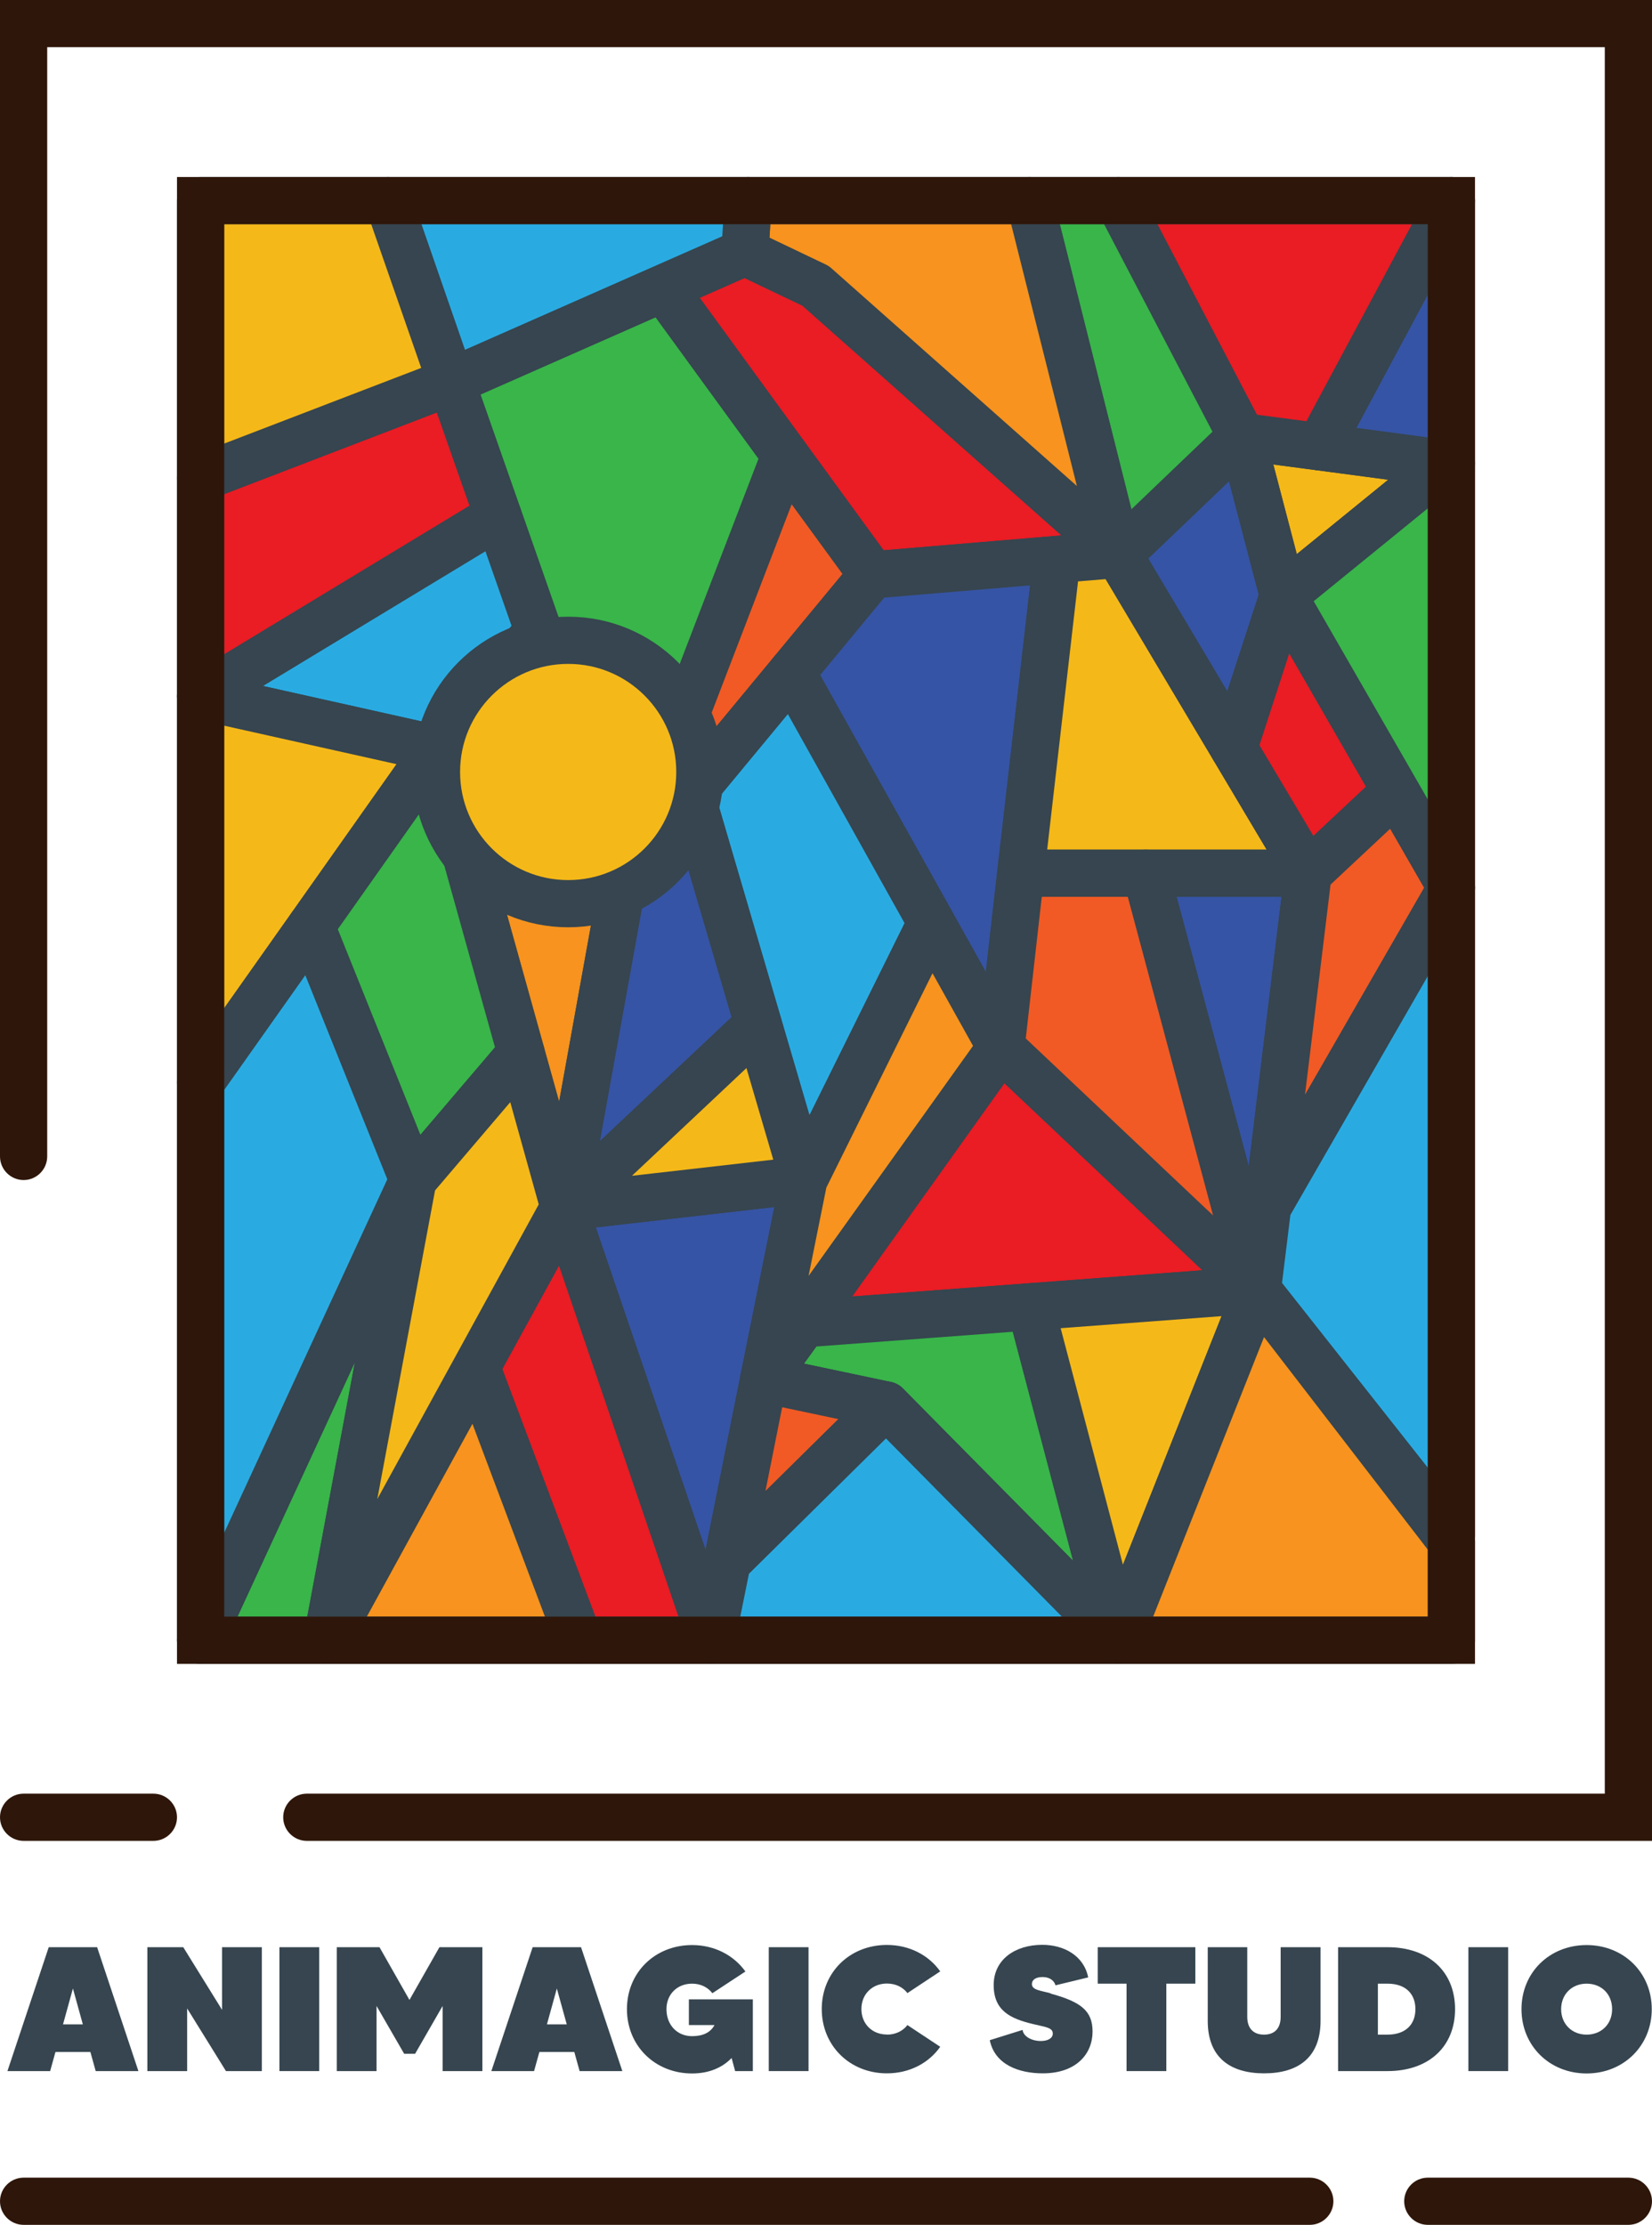 <?xml version="1.0" encoding="utf-8"?>
<svg xmlns="http://www.w3.org/2000/svg" id="Layer_2" viewBox="0 0 140 188.54">
  <defs>
    <style>
      .cls-1 {
        fill: #3654a5;
      }

      .cls-1, .cls-2, .cls-3, .cls-4, .cls-5, .cls-6, .cls-7 {
        stroke: #36454f;
        stroke-linejoin: round;
      }

      .cls-1, .cls-2, .cls-3, .cls-4, .cls-5, .cls-6, .cls-7, .cls-8 {
        stroke-width: 4px;
      }

      .cls-9 {
        fill: #2e160a;
      }

      .cls-10 {
        fill: #36454f;
      }

      .cls-2 {
        fill: #29abe2;
      }

      .cls-3 {
        fill: #f5b819;
      }

      .cls-4 {
        fill: #ea1c24;
      }

      .cls-5 {
        fill: #f15a24;
      }

      .cls-6 {
        fill: #f7931e;
      }

      .cls-7 {
        fill: #39b54a;
      }

      .cls-8 {
        fill: none;
        stroke: #2e160a;
        stroke-linecap: round;
        stroke-miterlimit: 10;
      }
    </style>
  </defs>
  <g id="White">
    <g>
      <g>
        <polygon class="cls-4" points="56.22 24.41 63.13 21.36 69.12 24.22 94.78 46.98 73.93 48.72 56.22 24.41"/>
        <polygon class="cls-7" points="38.22 32.35 52.88 74.17 66.54 38.59 56.22 24.41 38.22 32.35"/>
        <polygon class="cls-5" points="73.93 48.72 52.88 74.17 66.54 38.59 73.93 48.72"/>
        <polygon class="cls-1" points="89.56 47.41 84.83 88.77 67.09 56.99 73.93 48.72 89.56 47.41"/>
        <polygon class="cls-3" points="94.78 46.98 110.86 74 86.5 74 89.56 47.41 94.78 46.98"/>
        <polygon class="cls-3" points="122.5 39.28 108.75 50.47 105.22 36.99 122.5 39.28"/>
        <polygon class="cls-1" points="108.75 50.47 104.55 63.39 94.78 46.98 105.22 36.99 108.75 50.47"/>
        <polygon class="cls-4" points="118.29 67.04 110.86 74 104.55 63.39 108.75 50.47 118.29 67.04"/>
        <polygon class="cls-1" points="97.11 74 106.56 109.3 110.86 74 97.11 74"/>
        <polygon class="cls-5" points="123 75.23 107.42 102.31 110.86 74 118.29 67.04 123 75.23"/>
        <polygon class="cls-2" points="58.54 67.32 68.12 99.99 78.92 78.18 67.09 56.99 58.54 67.32"/>
        <polygon class="cls-6" points="36.97 63.46 47.8 102.31 52.88 74.17 45.62 53.46 36.97 63.46"/>
        <polygon class="cls-1" points="58.54 67.32 52.88 74.17 47.8 102.31 64.26 86.82 58.54 67.32"/>
        <polygon class="cls-1" points="60.29 139 47.8 102.31 68.12 99.99 60.29 139"/>
        <polygon class="cls-3" points="64.26 86.82 68.12 99.99 47.8 102.31 64.26 86.82"/>
        <polygon class="cls-6" points="84.83 88.77 64.72 116.88 68.12 99.99 78.92 78.18 84.83 88.77"/>
        <polygon class="cls-4" points="106.56 109.3 68.12 112.18 84.83 88.77 106.56 109.3"/>
        <polygon class="cls-7" points="87.34 110.74 94.78 139 75.1 119.07 64.72 116.88 68.12 112.18 87.34 110.74"/>
        <polygon class="cls-5" points="75.1 119.07 61.63 132.37 64.72 116.88 75.1 119.07"/>
        <polygon class="cls-2" points="75.1 119.07 61.63 132.37 60.29 139 94.78 139 75.1 119.07"/>
        <polygon class="cls-3" points="106.56 109.3 94.78 139 87.34 110.74 106.56 109.3"/>
        <polygon class="cls-6" points="106.56 109.3 123 130.64 123 139 94.78 139 106.56 109.3"/>
        <polygon class="cls-2" points="123 75.23 123 130.14 106.56 109.3 107.42 102.31 123 75.23"/>
        <polygon class="cls-4" points="40.37 115.86 49.07 139 60.29 139 47.8 102.31 40.37 115.86"/>
        <polygon class="cls-6" points="40.37 115.86 27.7 139 49.07 139 40.37 115.86"/>
        <polygon class="cls-5" points="86.5 74 84.83 88.77 106.56 109.3 97.11 74 86.5 74"/>
        <polygon class="cls-1" points="123 39.28 123 17 111.82 37.86 122.5 39.28 123 39.28"/>
        <polygon class="cls-4" points="105.22 36.99 94.78 17 123 17 111.82 37.86 105.22 36.99"/>
        <polygon class="cls-7" points="94.78 17 105.22 36.99 94.78 46.98 87.25 17 94.78 17"/>
        <polygon class="cls-6" points="87.25 17 63.4 17 63.13 21.36 69.12 24.22 94.78 46.98 87.25 17"/>
        <polygon class="cls-4" points="38.22 32.35 17 40.5 17 59 42.21 43.73 38.22 32.35"/>
        <polygon class="cls-2" points="42.21 43.73 45.62 53.46 36.97 63.46 17 59 42.21 43.73"/>
        <polygon class="cls-3" points="36.97 63.46 17 91.73 17 59 36.97 63.46"/>
        <polygon class="cls-7" points="26.36 78.49 35 99.99 44.16 89.24 36.97 63.46 26.36 78.49"/>
        <polygon class="cls-7" points="35 99.99 27.7 139 17 139 35 99.99"/>
        <polygon class="cls-3" points="44.16 89.24 35 99.99 27.7 139 47.8 102.31 44.16 89.24"/>
        <polygon class="cls-2" points="26.36 78.49 17 91.73 17 139 35 99.99 26.36 78.49"/>
        <polygon class="cls-2" points="63.4 17 32.91 17 38.22 32.35 63.13 21.36 63.4 17"/>
        <polygon class="cls-3" points="32.88 17 17 17 17 40.5 38.22 32.35 32.88 17"/>
        <polygon class="cls-7" points="123 39.28 122.5 39.28 108.75 50.47 123 75.23 123 39.28"/>
        <circle class="cls-3" cx="48.15" cy="65.42" r="11.16"/>
      </g>
      <g>
        <path class="cls-9" d="M111,188.54H2C.9,188.54,0,187.64,0,186.54s.9-2,2-2h109c1.1,0,2,.9,2,2s-.9,2-2,2Z"/>
        <path class="cls-9" d="M138,188.54h-17c-1.1,0-2-.9-2-2s.9-2,2-2h17c1.1,0,2,.9,2,2s-.9,2-2,2Z"/>
        <rect class="cls-8" height="122" width="106" x="17" y="17"/>
        <path class="cls-9" d="M13,156H2c-1.1,0-2-.9-2-2s.9-2,2-2h11c1.1,0,2,.9,2,2s-.9,2-2,2Z"/>
        <path class="cls-9" d="M140,156H26c-1.1,0-2-.9-2-2s.9-2,2-2h110V4H4v94c0,1.1-.9,2-2,2s-2-.9-2-2V0h140v156Z"/>
      </g>
      <g>
        <path class="cls-10" d="M8.11,175.51l-.45-1.62h-2.96l-.45,1.62H.63l3.5-10.5h4.1l3.5,10.5h-3.62ZM5.34,171.55h1.68l-.84-3.04-.84,3.04Z"/>
        <path class="cls-10" d="M18.82,165.01h3.37v10.5h-3.04l-3.29-5.31v5.31h-3.37v-10.5h3.04l3.29,5.31v-5.31Z"/>
        <path class="cls-10" d="M23.68,165.01h3.37v10.5h-3.37v-10.5Z"/>
        <path class="cls-10" d="M37.26,165.01h3.62v10.5h-3.37v-5.52l-2.33,4.05h-.93l-2.34-4.05v5.52h-3.37v-10.5h3.62l2.54,4.47,2.54-4.47Z"/>
        <path class="cls-10" d="M49.12,175.51l-.45-1.62h-2.96l-.45,1.62h-3.62l3.5-10.5h4.1l3.5,10.5h-3.62ZM46.35,171.55h1.68l-.84-3.04-.84,3.04Z"/>
        <path class="cls-10" d="M58.38,169.43h5.42v6.08h-1.5l-.3-1.11c-.78.81-1.9,1.31-3.35,1.31-3.14,0-5.52-2.34-5.52-5.45s2.38-5.43,5.52-5.43c1.9,0,3.53.86,4.52,2.24l-2.8,1.84c-.39-.51-1-.81-1.72-.81-1.26,0-2.17.9-2.17,2.16,0,1.35.91,2.29,2.17,2.29.9,0,1.56-.3,1.9-.94h-2.17v-2.18Z"/>
        <path class="cls-10" d="M65.15,165.01h3.37v10.5h-3.37v-10.5Z"/>
        <path class="cls-10" d="M75.16,172.42c.73,0,1.35-.3,1.74-.81l2.78,1.84c-.97,1.38-2.6,2.25-4.52,2.25-3.14,0-5.52-2.34-5.52-5.45s2.38-5.43,5.52-5.43c1.92,0,3.55.87,4.52,2.24l-2.78,1.84c-.39-.51-1-.81-1.74-.81-1.24,0-2.16.9-2.16,2.16s.91,2.16,2.16,2.16Z"/>
        <path class="cls-10" d="M89.03,168.94c2.56.7,3.56,1.45,3.56,3.22,0,1.89-1.38,3.54-4.22,3.54-1.98,0-4.06-.71-4.49-2.81l2.78-.87c.06.54.75.94,1.54.94.58,0,1.02-.22,1.02-.63,0-.52-.64-.55-1.69-.81-1.92-.46-3.32-1.14-3.32-3.3s1.81-3.41,4.12-3.41c1.84,0,3.52.92,3.89,2.76l-2.77.67c-.12-.42-.52-.7-1.09-.7-.6,0-.91.24-.91.6,0,.51.78.55,1.59.78Z"/>
        <path class="cls-10" d="M101.3,165.01v3.09h-2.46v7.41h-3.37v-7.41h-2.44v-3.09h8.26Z"/>
        <path class="cls-10" d="M108.54,165.01h3.37v6.25c0,3.12-1.93,4.44-4.78,4.44s-4.78-1.32-4.78-4.44v-6.25h3.35v5.9c0,.97.51,1.51,1.42,1.51s1.41-.54,1.41-1.51v-5.9Z"/>
        <path class="cls-10" d="M117.58,165.01c3.5,0,5.73,2.07,5.73,5.25s-2.23,5.25-5.73,5.25h-4.18v-10.5h4.18ZM117.58,172.42c1.56,0,2.37-.88,2.37-2.16s-.81-2.16-2.37-2.16h-.81v4.32h.81Z"/>
        <path class="cls-10" d="M124.44,165.01h3.37v10.5h-3.37v-10.5Z"/>
        <path class="cls-10" d="M134.46,164.83c3.14,0,5.52,2.34,5.52,5.43s-2.38,5.45-5.52,5.45-5.52-2.34-5.52-5.45,2.38-5.43,5.52-5.43ZM134.46,172.42c1.24,0,2.16-.88,2.16-2.16s-.91-2.16-2.16-2.16-2.16.9-2.16,2.16.91,2.16,2.16,2.16Z"/>
      </g>
    </g>
  </g>
</svg>